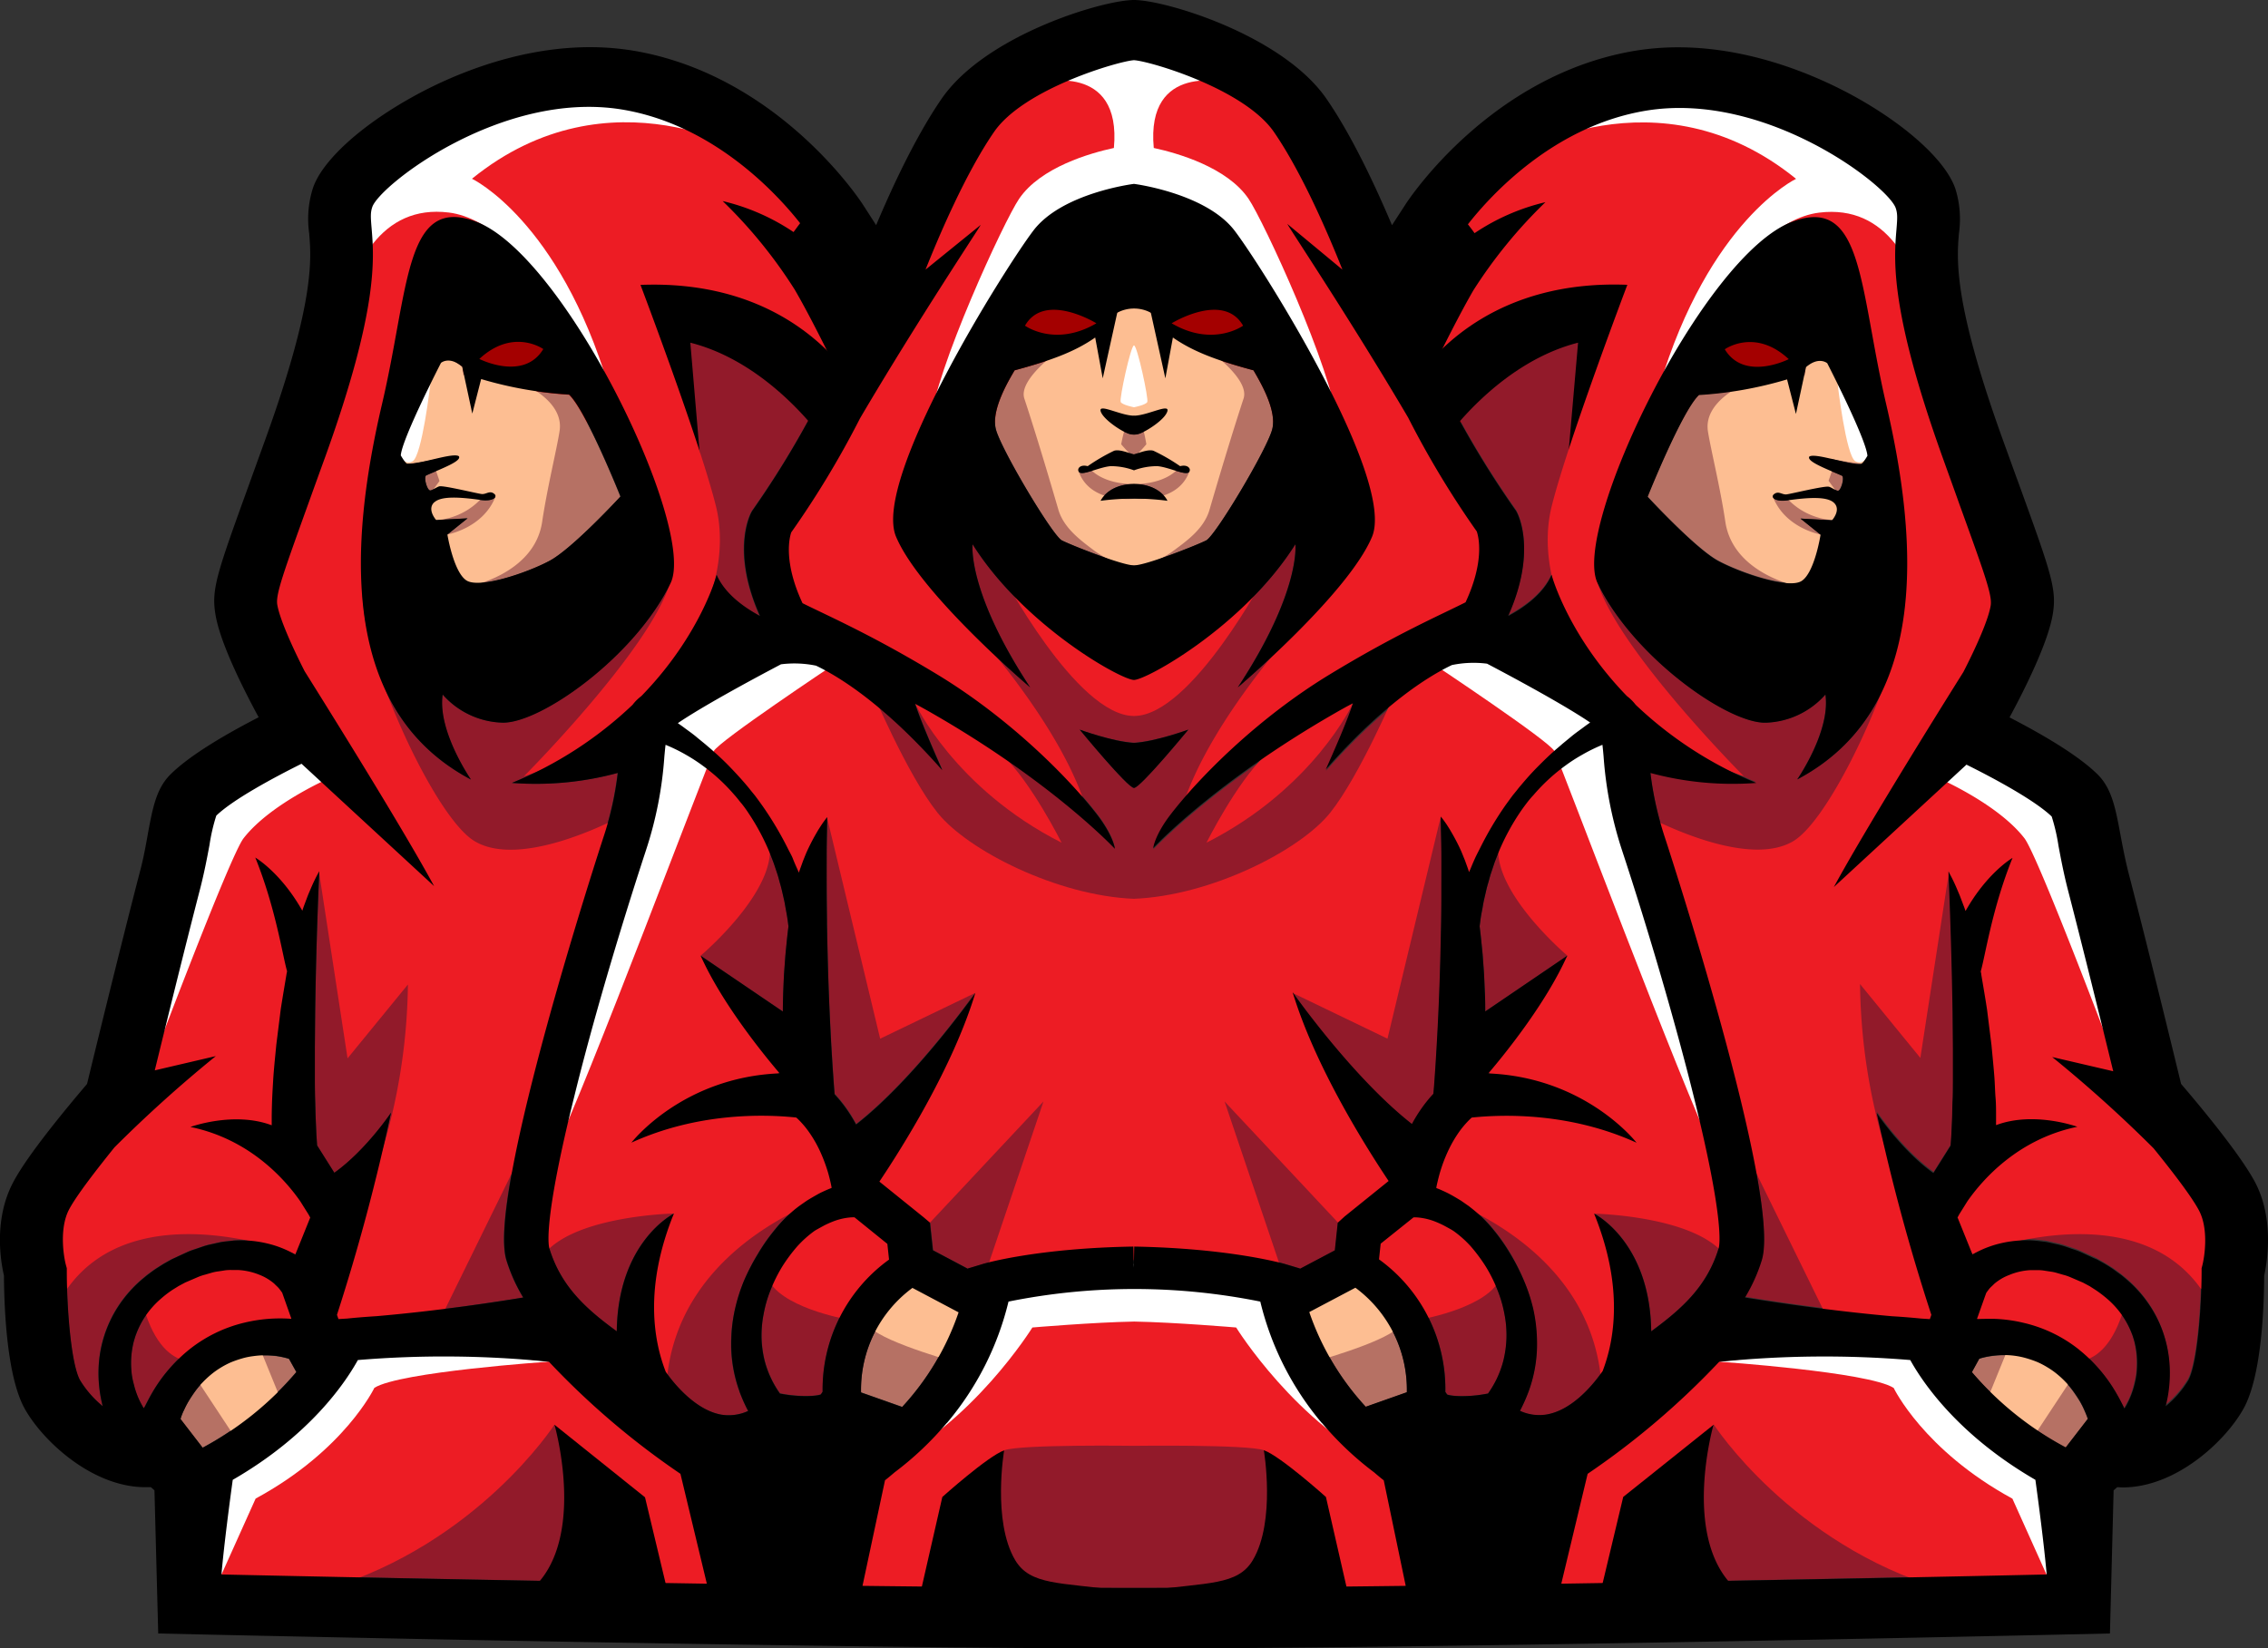 <svg id="Layer_1" data-name="Layer 1" xmlns="http://www.w3.org/2000/svg" viewBox="0 0 512 372.18"><rect x="0" y="0" width="512" height="372.18" fill="#333333" stroke="none"/><defs><style>.cls-1{fill:#a40000;}.cls-2{fill:#b67164;}.cls-3{fill:#921a2a;}.cls-4{fill:#ed1c24;}.cls-5{fill:#fdbe92;}.cls-6{fill:#fff;}</style></defs><g id="Layer_1-2" data-name="Layer 1"><rect class="cls-1" x="94.23" y="64.46" width="333.89" height="30.96"/><path class="cls-2" d="M194.38,384.3l9.29,3.28a59.92,59.92,0,0,0,12.73-21.37L206,360.71A28.52,28.52,0,0,0,194.38,384.3Z" transform="translate(0 -69.91)"/><path class="cls-2" d="M108.62,155.48l-2,7.8-2.27-10.56c-2.93-2.51-4.8-.88-4.8-.88s-8.81,17.12-9.07,20.9c0,0,1,1.84,1.47,1.87,2.6.25,10.47-2.66,11.67-1.67.55,1.09-3.68,2.67-7.4,4.31-.64.39.21,3.47.93,3.4.4,0,1.57-.85,2.07-.93,1.09-.21,8.43,1.6,9.5,1.73s1.84-.91,2.9,0c.76.64-.27,1.76-3.13,1.35-4.87-.69-8.87-.88-10.4.51-1.79,1.61.4,4,.4,4l7.07-.37L101,190.6s1.34,8.54,4.27,10.43,13.58-1.69,18.78-4.46,16-14.52,16-14.52-7.73-19.38-11.6-23A87.77,87.77,0,0,1,108.62,155.48Z" transform="translate(0 -69.91)"/><path class="cls-2" d="M64.83,376.64a19.27,19.27,0,0,0-2.51-.52,22.36,22.36,0,0,0-2.59-.15,20.54,20.54,0,0,0-2.6.2,16.74,16.74,0,0,0-2.55.54,25.77,25.77,0,0,0-2.47.87,18.12,18.12,0,0,0-2.31,1.21,20.85,20.85,0,0,0-2.13,1.49c-.66.56-1.3,1.15-1.91,1.77a18.67,18.67,0,0,0-1.69,2q-.76,1.05-1.44,2.16a19.36,19.36,0,0,0-1.19,2.31c-.26.61-.52,1.21-.74,1.83l5,6.46A73,73,0,0,0,66.88,379.7l-1.66-2.95Z" transform="translate(0 -69.91)"/><path class="cls-2" d="M264.78,146.12l-1.7,9.22-3.28-14.82a8.07,8.07,0,0,0-7.58,0l-3.28,14.82-1.7-9.22c-4.68,3.28-10.26,5.27-18.19,7.41-1.27,2.21-5.31,8.82-4.24,13.23s12.8,24.11,14.92,25.18,13.59,5.63,16.29,5.63,14.16-4.55,16.28-5.63,13.87-20.77,14.94-25.18-3-11-4.25-13.23C275.05,151.39,269.48,149.41,264.78,146.12ZM256,163.75c3.19,0,8.71-3.21,7.37-.6-.85,1.64-4.06,3.8-5.81,4.54a3.75,3.75,0,0,1-3.11,0c-1.75-.74-5-2.9-5.81-4.54-1.32-2.61,4.18.6,7.36.6Zm0,18.74a57.64,57.64,0,0,0-7.54.5s1.6-3.71,7.54-3.81c5.95.1,7.55,3.81,7.55,3.81a57.78,57.78,0,0,0-7.55-.49Zm11.9-5.78c-1.28.13-4.32-1.34-6.59-1.54a15,15,0,0,0-5.31.94,14.94,14.94,0,0,0-5.3-.94c-2.27.2-5.31,1.67-6.59,1.54s-.85-2.14,1.49-1.54a41.61,41.61,0,0,1,5.94-3.47c1.35-.47,4,.8,4.46.8s3.12-1.27,4.46-.8a41.29,41.29,0,0,1,6,3.47c2.34-.6,2.76,1.41,1.49,1.55Z" transform="translate(0 -69.91)"/><path class="cls-2" d="M306,360.71l-10.41,5.5a60,60,0,0,0,12.74,21.38l9.28-3.28A28.62,28.62,0,0,0,306,360.71Z" transform="translate(0 -69.91)"/><path class="cls-2" d="M407.66,152.72l-2.27,10.58-2-7.81A87.77,87.77,0,0,1,383.52,159c-3.87,3.65-11.61,23-11.61,23s10.84,11.76,16,14.52,15.84,6.35,18.77,4.46S411,190.6,411,190.6L406.46,187l7.07.37s2.19-2.41.4-4c-1.53-1.41-5.54-1.2-10.41-.51-2.85.41-3.89-.71-3.13-1.35,1.07-.91,1.84.12,2.9,0s8.43-1.94,9.5-1.73c.5.09,1.67.91,2.07.93.72.07,1.57-3,.94-3.4-3.75-1.64-8-3.22-7.41-4.31,1.2-1,9.07,1.92,11.67,1.67.42,0,1.47-1.87,1.47-1.87-.27-3.78-9.07-20.9-9.07-20.9S410.59,150.19,407.66,152.72Z" transform="translate(0 -69.91)"/><path class="cls-2" d="M470.57,388.47a19.3,19.3,0,0,0-1.18-2.31c-.47-.74-.94-1.46-1.45-2.16a17.47,17.47,0,0,0-1.69-2,21.29,21.29,0,0,0-1.91-1.77,17.72,17.72,0,0,0-2.13-1.5,18.69,18.69,0,0,0-2.3-1.21,24.05,24.05,0,0,0-2.47-.86,17.16,17.16,0,0,0-2.56-.55,18.87,18.87,0,0,0-5.2,0,17.87,17.87,0,0,0-2.5.51l-.39.13-1.65,3a72.78,72.78,0,0,0,21.15,17.08l5-6.49C471.09,389.68,470.84,389.08,470.57,388.47Z" transform="translate(0 -69.91)"/><path class="cls-3" d="M62,367.68a33.87,33.87,0,0,1,3.49.06h.18l0-.07L64,362.78l-.34-.93a11.27,11.27,0,0,0-.68-.91c-.25-.33-.71-.71-1.12-1.14a11.8,11.8,0,0,0-3.34-2,14.34,14.34,0,0,0-4.84-1.1h-1.4a9.91,9.91,0,0,0-1.44.06l-1.49.24a7.92,7.92,0,0,0-1.51.3l-1.51.44a10.47,10.47,0,0,0-1.53.49l-3,1.29-1.51.82-1.4.88a25.27,25.27,0,0,0-2.6,2,19.92,19.92,0,0,0-4.11,4.9,19,19,0,0,0-1.34,2.76l-.27.7-.22.71c-.15.47-.26.94-.36,1.41a19.75,19.75,0,0,0-.36,5.53,15.32,15.32,0,0,0,.37,2.52c.09.41.18.8.3,1.18s.21.76.33,1.12a17.68,17.68,0,0,0,1.72,3.72,1.63,1.63,0,0,0,.11.17c.06-.13.12-.27.19-.4.46-.93.93-1.87,1.49-2.81a35.15,35.15,0,0,1,8.49-10,31.72,31.72,0,0,1,12.45-6.06A34.17,34.17,0,0,1,62,367.68Z" transform="translate(0 -69.91)"/><path class="cls-3" d="M178.61,189.93c-.4,1.15-1.83,6.64,2.54,16,5.95,3,15.75,7.18,30.61,16.22,16.49,10,29.76,23.52,36.07,31.77,3.38,4.43,3.81,7.23,3.84,7.49-.42-.47-14.12-15-40.88-30.39q-2.19-1.26-4.21-2.34c1.2,3.68,3.48,9,6.15,15-12.89-14.65-23-21-28.5-23.61a23.83,23.83,0,0,0-7.91-.31c-7.33,3.84-18,9.64-23.29,13.29.36.24.72.5,1.1.78,1,.77,2.17,1.54,3.33,2.52l1.8,1.49c.6.54,1.25,1.05,1.88,1.62,1.27,1.12,2.52,2.35,3.8,3.64s2.51,2.67,3.72,4.11c.31.36.6.72.89,1.1l.9,1.1c.56.76,1.13,1.53,1.68,2.29a77.07,77.07,0,0,1,5.71,9.62c.4.8.82,1.58,1.17,2.37s.7,1.57,1,2.34l.35.81.23-.73.72-2c.28-.66.53-1.32.82-2a43.58,43.58,0,0,1,2-3.92l.59-1,.64-1a21.9,21.9,0,0,1,1.4-1.92c0,2.71-.11,5.42-.12,8.12s-.05,5.4,0,8.11,0,5.4.07,8.1l.08,4,.09,4.05q.21,8.08.64,16.16c.14,2.69.3,5.37.47,8.06l.28,4,.16,2a30.31,30.31,0,0,1,2.93,3.66c.7,1,1.34,2.09,1.92,3.16,13.28-10.4,26.51-29.17,26.92-29.75-5.06,16.71-16.36,34.7-21.67,42.63l9.93,8L210,346l.2,1.9.47,4.34,7.9,4.18v-.07l3.13-.94c.49-.15,12.48-3.62,34.24-4l.09,4.76.08-4.76c21.76.34,33.73,3.81,34.25,4l3.15.94v.08l7.88-4.18.47-4.33.2-1.91,1.55-1.24,9.92-8c-5.3-7.91-16.6-25.9-21.67-42.63.42.59,13.65,19.35,26.93,29.75q.88-1.62,1.92-3.15a30.41,30.41,0,0,1,2.93-3.67l.16-2,.28-4q.25-4,.47-8,.42-8.09.64-16.17l.1-4,.08-4c0-2.71.08-5.41.07-8.11s0-5.4,0-8.11-.09-5.4-.14-8.11a20,20,0,0,1,1.41,1.91l.63,1,.59,1a41.1,41.1,0,0,1,2,3.92c.29.66.55,1.32.82,2l.72,2,.23.74c.12-.27.23-.54.35-.82.33-.75.68-1.53,1-2.34s.77-1.56,1.17-2.37a77.45,77.45,0,0,1,5.71-9.61c.56-.77,1.12-1.54,1.69-2.3l.89-1.1c.29-.37.59-.74.9-1.09,1.2-1.45,2.47-2.81,3.72-4.12s2.52-2.52,3.79-3.63c.62-.58,1.27-1.08,1.88-1.63l1.81-1.48c1.15-1,2.31-1.76,3.32-2.53.38-.28.74-.53,1.1-.77-5.33-3.66-16-9.45-23.28-13.3a24.17,24.17,0,0,0-7.92.31c-5.52,2.64-15.61,9-28.5,23.62,2.67-6,4.95-11.37,6.16-15.05q-2,1.08-4.22,2.34c-26.75,15.42-40.45,29.95-40.88,30.4,0-.25.47-3,3.85-7.5,6.31-8.25,19.57-21.73,36.07-31.76C315.2,213.15,325,209,331,206c4.36-9.37,2.92-14.87,2.53-16A209.31,209.31,0,0,1,318,164.2c-12.85-21.85-27-43.09-27.25-43.68l12.44,10.31c-2.92-7.32-9-21.71-15.46-31.09-6.75-9.8-28.2-16-31.6-16.2-3.4.16-24.83,6.4-31.6,16.2-6.45,9.37-12.55,23.77-15.45,31.09l12.43-10.31c-.2.59-14.4,21.83-27.25,43.69A208.55,208.55,0,0,1,178.61,189.93ZM256,247.82c-1.44,0-12.26-13.17-12.26-13.17s7.45,2.72,12.26,2.95c4.81-.23,12.27-2.95,12.27-2.95S257.45,247.82,256,247.82ZM233.27,122c6.49-8.51,22.72-10.55,22.72-10.55s16.23,2,22.72,10.55,36.44,56.17,31,69.11-30.29,34-30.29,34c14.31-21.79,13-32.32,13-32.32-11.54,18.38-33.54,30.63-36.43,30.63s-24.89-12.25-36.43-30.63c0,0-1.32,10.55,13,32.32,0,0-24.88-21.1-30.3-34S226.79,130.49,233.27,122Z" transform="translate(0 -69.91)"/><path class="cls-3" d="M310.11,402.4a71.7,71.7,0,0,1-11.71-11.06l-.17-.17h0a66.77,66.77,0,0,1-13.84-27.35,143.67,143.67,0,0,0-56.85,0,66.51,66.51,0,0,1-13.82,27.34h0l-.17.17a72.19,72.19,0,0,1-11.71,11.07c-.74.64-1.47,1.25-2.15,1.77L194.67,428c22.46.29,43.88.47,61.32.47s38.88-.19,61.31-.47l-5.05-23.83C311.58,403.63,310.85,403,310.11,402.4Z" transform="translate(0 -69.91)"/><path class="cls-3" d="M200.69,354.29l-.37-3.55-7.42-5.95a9.14,9.14,0,0,0-1.28.06,14.1,14.1,0,0,0-3.61.87,22.46,22.46,0,0,0-2.06.94l-1.07.58-.51.29-.52.32a24.36,24.36,0,0,0-3.86,3.46,34.77,34.77,0,0,0-3.41,4.59,33.69,33.69,0,0,0-2.62,5.28,27.59,27.59,0,0,0-1.59,5.54,25.87,25.87,0,0,0-.43,5.48,25.11,25.11,0,0,0,.72,5,22.32,22.32,0,0,0,3.43,7.32l1.23.21c3,.5,6.76.5,8,0l.4-.6A36.14,36.14,0,0,1,200.69,354.29Z" transform="translate(0 -69.91)"/><path class="cls-3" d="M32,358.75c.52-.43,1-.88,1.58-1.28s1.07-.8,1.66-1.18,1.22-.78,1.8-1.13l1.49-.84.1-.06.18-.09.05,0,.22-.1.44-.2.87-.41,1.75-.81a18.75,18.75,0,0,1,1.81-.69l1.82-.62a15.21,15.21,0,0,1,1.87-.51l1.88-.42c.62-.14,1.28-.17,1.91-.26s1.25-.14,1.87-.19a25.54,25.54,0,0,1,7.18.7,23.61,23.61,0,0,1,5.73,2.21l.46.28,3.38-8.39-.15-.23h0l-.2-.39-1.88-3c-3.49-5-11.48-14.08-24.82-16.83,0,0,9.79-3.6,18.36-.38v-2.11c0-1.35,0-2.7.1-4s.14-2.68.22-4,.2-2.68.33-4l.38-4,1-8c.41-2.63.86-5.27,1.3-7.9,0-.23.08-.47.13-.7-1-3.42-2.6-14.32-7.18-25.63,0,0,5.72,3.31,10.61,12,.14-.43.28-.85.44-1.28l.72-1.92c.25-.65.53-1.28.8-1.92a38.31,38.31,0,0,1,1.88-3.8q-.69,15.93-.94,31.82l-.07,8c0,2.64,0,5.28,0,7.92,0,1.32,0,2.63.06,3.94s.06,2.63.11,3.94l.17,3.9.17,2.4,3.88,6.17c7.18-5.1,12.8-13.58,12.8-13.58A459.3,459.3,0,0,1,76.06,366.8l0,.15.29.82,2-.13c1.41-.14,3.66-.35,6.63-.53,14-1.25,27.14-3.25,33.09-4.22a37.79,37.79,0,0,1-3.79-8.43c-4.56-14.81,21.65-94.76,21.92-95.56a73.78,73.78,0,0,0,3.21-14.45,71,71,0,0,1-23.89,2.25,88.14,88.14,0,0,0,27.23-17.65,10.3,10.3,0,0,1,1.69-1.74l.3-.23c13.37-13.79,16.95-27.36,16.95-27.36,1.77,4.08,5.8,7.14,9.79,9.29-6.35-14.22-2.46-22.45-1.92-23.45l.15-.29.19-.26a210.9,210.9,0,0,0,18.56-32c-2.06-4.26-6-12.18-9.12-17.52a108.48,108.48,0,0,0-16.27-19.93,48.78,48.78,0,0,1,16,7c.46-.67,1-1.35,1.49-2-5.08-6.46-19.41-22.23-40.21-25.67-27.08-4.48-54.68,17-56.37,22-.44,1.26-.37,2.34-.16,4.79.58,6.81,1.54,18.21-10.44,51.55-1.41,3.94-2.67,7.39-3.77,10.44-5.73,15.85-7.46,20.64-7.08,23,.46,3,3,8.87,6.17,15.06,6.52,10.4,22.44,36,29.23,48.53L68.06,242.44c-6.41,3.18-15.46,8.08-19.24,11.71a43.14,43.14,0,0,0-1.53,6.6c-.51,2.75-1.15,6.17-2.09,9.81-3.48,13.43-7.8,31-10.27,41.12l13.78-3.22a300.42,300.42,0,0,0-22.89,20.61c-4,4.94-8.52,10.78-10.23,14-2.24,4.21-1.27,10.59-.71,12.68l.16.58v.61c0,8,.94,20.93,3,24.67a23,23,0,0,0,5.12,5.82c-.17-.68-.33-1.4-.46-2.12a29.44,29.44,0,0,1-.47-6.29,27.44,27.44,0,0,1,4.39-14.14A28.24,28.24,0,0,1,32,358.75Zm54.21-197.6c6.14-26.23,5.1-47.16,21.16-41.22,20.2,7.49,49.91,69.27,44,81.59-7.94,16.56-29.34,31.77-38,31.54a18.66,18.66,0,0,1-13.46-6.32c-1.2,8.26,6.38,19.16,6.38,19.16C76.47,230.14,78.83,192.76,86.23,161.15Z" transform="translate(0 -69.91)"/><path class="cls-3" d="M338.05,361.18a33.06,33.06,0,0,0-2.62-5.26,37.49,37.49,0,0,0-3.41-4.6,25,25,0,0,0-3.87-3.46l-.51-.32-.52-.28-1.06-.59a20,20,0,0,0-2.06-.93,14.07,14.07,0,0,0-3.61-.91c-.43,0-.85-.06-1.28-.06l-7.42,6-.38,3.54a36.15,36.15,0,0,1,15,29.87l.4.6c1.26.47,5.07.5,8,0l1.23-.21a22.25,22.25,0,0,0,3.45-7.33,24.91,24.91,0,0,0,.72-5,25.77,25.77,0,0,0-.43-5.48A27.55,27.55,0,0,0,338.05,361.18Z" transform="translate(0 -69.91)"/><path class="cls-3" d="M481.64,372.25l-.22-.71-.27-.7a19.1,19.1,0,0,0-1.34-2.77,20.1,20.1,0,0,0-4.11-4.89,23.83,23.83,0,0,0-2.59-2l-1.37-.86-1.51-.82-3-1.28a10.13,10.13,0,0,0-1.53-.5l-1.51-.44a8.77,8.77,0,0,0-1.51-.3l-1.49-.24a11.56,11.56,0,0,0-1.44-.06c-.47,0-.94,0-1.4,0a14.58,14.58,0,0,0-4.84,1.1,11.58,11.58,0,0,0-3.36,2.05c-.4.42-.81.74-1.12,1.13s-.47.62-.67.91l-.34.94-1.73,4.88,0,.07h.18c1.17-.07,2.33-.09,3.5-.05a34.19,34.19,0,0,1,6.91.93,31.8,31.8,0,0,1,12.43,6,35.21,35.21,0,0,1,8.5,10c.54.93,1,1.87,1.49,2.81.06.12.12.26.18.39l.12-.17a18.19,18.19,0,0,0,1.72-3.72q.18-.54.33-1.11c.1-.38.2-.78.29-1.18a15.44,15.44,0,0,0,.37-2.53,20.13,20.13,0,0,0-.35-5.53C481.89,373.21,481.8,372.72,481.64,372.25Z" transform="translate(0 -69.91)"/><path class="cls-3" d="M496.41,343c-1.71-3.22-6.21-9-10.23-14a295.94,295.94,0,0,0-22.89-20.61l13.77,3.21c-2.46-10.12-6.78-27.68-10.26-41.11-.94-3.64-1.58-7.06-2.09-9.81a43.14,43.14,0,0,0-1.53-6.6c-3.75-3.61-12.84-8.51-19.24-11.71L414,270c6.79-12.56,22.7-38.13,29.22-48.54,3.16-6.19,5.7-12.09,6.19-15.05.37-2.3-1.36-7.08-7.09-22.93-1.11-3.05-2.34-6.51-3.75-10.44-12-33.33-11-44.75-10.43-51.56.2-2.47.27-3.52-.17-4.79-1.69-4.92-29.29-26.43-56.37-22-20.89,3.45-35.13,19.21-40.21,25.67.52.66,1,1.35,1.5,2a48.64,48.64,0,0,1,16-7,109.08,109.08,0,0,0-16.28,19.94c-3.11,5.36-7,13.25-9.11,17.52a212.39,212.39,0,0,0,18.57,32l.19.27.15.28c.53,1,4.42,9.23-1.93,23.45,4-2.15,8-5.21,9.8-9.29,0,0,3.57,13.59,16.95,27.36l.29.23a10,10,0,0,1,1.69,1.75,87.88,87.88,0,0,0,27.23,17.64,71,71,0,0,1-23.89-2.25,73.8,73.8,0,0,0,3.22,14.45c.27.8,26.47,80.75,21.91,95.56a37.11,37.11,0,0,1-3.78,8.43c5.94,1,19.08,3,33.08,4.22,3,.19,5.24.39,6.63.53l2,.13.29-.82.05-.15a455.25,455.25,0,0,1-12.21-45.67s5.62,8.44,12.79,13.59l3.89-6.17.17-2.4.17-3.91c.05-1.3.06-2.62.11-3.93s0-2.63.07-3.95c0-2.63,0-5.27,0-7.92l-.07-8q-.23-15.88-.94-31.81a38.31,38.31,0,0,1,1.88,3.8c.26.63.55,1.27.79,1.92l.72,1.91c.16.44.3.86.47,1.29,4.89-8.68,10.61-12,10.61-12-4.58,11.31-6.17,22.22-7.17,25.64,0,.23.09.47.12.7.43,2.62.89,5.26,1.3,7.89l1,8,.38,4c.12,1.33.24,2.66.33,4s.16,2.67.21,4,.1,2.68.12,4v2.12c8.56-3.22,18.35.37,18.35.37-13.37,2.75-21.36,11.83-24.83,16.83l-1.87,3c-.14.25-.2.38-.2.38h-.05l-.15.24,3.38,8.38.47-.27a23.48,23.48,0,0,1,5.73-2.22,25.46,25.46,0,0,1,7.18-.69c.61,0,1.24.12,1.87.18a13.72,13.72,0,0,1,1.91.27l1.87.42a14.74,14.74,0,0,1,1.87.51l1.82.62a18.75,18.75,0,0,1,1.81.69l1.74.8.87.41.47.2.22.11,0,0,.18.1.1.05,1.49.84c.59.35,1.2.75,1.8,1.13s1.11.78,1.66,1.19,1.07.85,1.59,1.27a28.8,28.8,0,0,1,5.36,6.09,27.21,27.21,0,0,1,3.28,7.09,27.61,27.61,0,0,1,1.13,7.05,29.58,29.58,0,0,1-.47,6.3c-.13.74-.29,1.44-.47,2.12a22.94,22.94,0,0,0,5.12-5.86c2.08-3.75,3-16.68,3-24.67v-.61l.16-.59C497.68,353.59,498.65,347.23,496.41,343ZM412.07,226.74a18.7,18.7,0,0,1-13.44,6.33c-8.66.23-30.06-15-38-31.54-5.92-12.32,23.78-74.11,44-81.6,16.06-6,15,15,21.16,41.19,7.4,31.63,9.76,69-20.08,84.79C405.7,245.9,413.28,235,412.07,226.74Z" transform="translate(0 -69.91)"/><path class="cls-3" d="M124,377.38A235.59,235.59,0,0,0,80.8,377c-2.91,5.25-10.9,17-28.24,27.05-.6,4.37-1.91,14.16-2.55,21.37,15.21.33,61.24,1.32,109.58,2.08l-6-24.79A177.51,177.51,0,0,1,124,377.38Z" transform="translate(0 -69.91)"/><path class="cls-3" d="M165.92,365.5A39.11,39.11,0,0,1,168,359a48.1,48.1,0,0,1,3.11-6.06,42.23,42.23,0,0,1,3.84-5.46,31,31,0,0,1,4.69-4.62l.63-.5c.27-.2.43-.31.66-.46l1.22-.86c.85-.51,1.65-1,2.51-1.46s1.69-.83,2.5-1.18l.58-.22,0-.18c-.07-.38-.15-.77-.24-1.16-.18-.78-.38-1.56-.61-2.35a35.86,35.86,0,0,0-1.7-4.5,27.93,27.93,0,0,0-2.3-4.1,21.14,21.14,0,0,0-2.9-3.44l-.23-.19c-7.34-.76-22.27-1.12-37.21,5.67,0,0,11.36-14.75,33.46-15.65-3.32-3.89-12.91-15.6-17.83-26.56l18.56,12.6c0-1.26,0-2.52.06-3.77s.11-2.72.17-4.09.2-2.72.29-4.07.25-2.72.38-4.07c.1-1.08.23-2.16.37-3.23-.05-.35-.11-.76-.17-1.25-.09-.79-.25-1.72-.47-2.79-.1-.54-.19-1.11-.31-1.71l-.43-1.87c-.14-.65-.3-1.34-.51-2s-.38-1.41-.61-2.15-.47-1.46-.74-2.22-.58-1.51-.87-2.29A51.25,51.25,0,0,0,169,253.6c-.5-.73-1-1.44-1.55-2.16a21.88,21.88,0,0,0-1.66-2,42,42,0,0,0-7.29-6.72,38.16,38.16,0,0,0-3.63-2.35,37.77,37.77,0,0,0-4.65-2.28c-.11.89-.19,1.82-.27,2.65a87.38,87.38,0,0,1-4.1,21c-6.09,18.49-12.14,39.23-16.18,55.51-7,27.88-5.94,33.68-5.67,34.57,2.65,8.63,8.35,13.66,15.21,18.7.26-20,12.49-26.37,12.88-26.56-6.7,16.52-4.59,28.64-1.83,35.7,2.16,3.13,7,8.75,12.61,9.69a10.51,10.51,0,0,0,6-.84,36,36,0,0,1-2-4.51,31.29,31.29,0,0,1-1.83-11.86A35.08,35.08,0,0,1,165.92,365.5Z" transform="translate(0 -69.91)"/><path class="cls-3" d="M431.2,377a235.49,235.49,0,0,0-43.14.39,177.93,177.93,0,0,1-29.69,25.3l-5.95,24.79c48.34-.77,94.37-1.75,109.58-2.08-.64-7.22-1.95-17-2.55-21.37C442.11,394,434.11,382.26,431.2,377Z" transform="translate(0 -69.91)"/><path class="cls-3" d="M361.74,379.59c2.75-7.07,4.83-19.17-1.84-35.65.38.19,12.61,6.56,12.87,26.56,6.86-5,12.56-10.07,15.21-18.7.28-.88,1.28-6.69-5.67-34.57-4.05-16.28-10.09-37-16.18-55.51a86.48,86.48,0,0,1-4.1-21c-.08-.83-.17-1.76-.27-2.65a38.48,38.48,0,0,0-4.65,2.28,40.87,40.87,0,0,0-3.63,2.35,41.85,41.85,0,0,0-7.29,6.72c-.59.64-1.1,1.35-1.66,2a24.14,24.14,0,0,0-1.55,2.16,51.42,51.42,0,0,0-4.84,9.2c-.29.77-.62,1.52-.87,2.29l-.74,2.22c-.22.74-.41,1.46-.61,2.15s-.36,1.37-.51,2-.29,1.28-.43,1.87-.21,1.17-.31,1.71c-.2,1.07-.37,2-.47,2.78-.06.47-.12.91-.16,1.26.13,1.07.25,2.15.36,3.23.13,1.35.3,2.7.39,4.07s.21,2.71.27,4.07.14,2.73.18,4.09.06,2.51.06,3.77l18.56-12.6c-4.92,11-14.52,22.67-17.8,26.56,22.09.9,33.45,15.65,33.45,15.65-14.94-6.81-29.88-6.44-37.2-5.67l-.23.19a21.22,21.22,0,0,0-2.9,3.44,27.32,27.32,0,0,0-2.3,4.09,34.45,34.45,0,0,0-1.69,4.51c-.24.77-.44,1.56-.61,2.34-.1.4-.18.78-.25,1.17l0,.17.59.22c.81.36,1.67.72,2.5,1.18s1.65.94,2.5,1.47l1.23.85.66.47c.27.2.42.33.63.49a30.58,30.58,0,0,1,4.68,4.63,42.13,42.13,0,0,1,3.84,5.45A47.55,47.55,0,0,1,344,359a38.71,38.71,0,0,1,2.07,6.5,34.46,34.46,0,0,1,.83,6.63A30.88,30.88,0,0,1,345.1,384a35.32,35.32,0,0,1-2,4.51,10.2,10.2,0,0,0,6,.83C355.17,388.3,360,382.1,361.74,379.59Z" transform="translate(0 -69.91)"/><path d="M141.19,128.79l-2.05,2.72,1.37,7.83,18.06,40.17-2.73-32.22c18.41,4.65,30.45,22.48,30.45,22.48l4-9.64,2.39-15a116.18,116.18,0,0,0-19.79-10.22C162.31,130.84,141.19,128.79,141.19,128.79Z" transform="translate(0 -69.91)"/><path d="M125.17,391.59s10.22,35.52-13.4,41.42,28.17,0,28.17,0l20.89-.91-20.44-44A60.76,60.76,0,0,0,125.17,391.59Z" transform="translate(0 -69.91)"/><path d="M353.45,179.51l18.05-40.17,1.37-7.83-2-2.72s-21.13,2.05-31.69,6.13a115.48,115.48,0,0,0-19.76,10.21l2.38,15,4,9.65s12-17.8,30.45-22.49Z" transform="translate(0 -69.91)"/><path d="M400.24,433c-23.62-5.9-13.4-41.42-13.4-41.42a61.69,61.69,0,0,0-15.22-3.52l-20.44,44,20.89.91S423.86,438.91,400.24,433Z" transform="translate(0 -69.91)"/><path d="M308.47,407.25l-22.82-15.32-.34,5.45s2.74,16-2.48,24.8c-3.41,5.76-10.22,5-23.43,6.86-1.26.18-2.38.36-3.4.54-1-.18-2.14-.36-3.41-.54-13.19-1.87-20-1.1-23.42-6.86-5.22-8.83-2.48-24.8-2.48-24.8l-.33-5.45-22.84,15.32-3.05,8.85-.34,12.26s2.73,3.4,17.38,6.47c8,1.67,27.72,1.21,38.5-.33,10.77,1.54,30.49,2,38.5.33,14.65-3.07,17.37-6.47,17.37-6.47l-.34-12.26Z" transform="translate(0 -69.91)"/><path class="cls-4" d="M239.65,260.19s-6.82-13.62-13.28-19.74-19.81-11.76-19.81-11.76S215.46,247.94,239.65,260.19Z" transform="translate(0 -69.91)"/><path class="cls-4" d="M203.53,354.49l.69-2.38-14.31-11.25-3.07,1.36-5.1,5.12s-10.91,4.08-8.53,10.89,17.72,9.53,17.72,9.53Z" transform="translate(0 -69.91)"/><path class="cls-4" d="M137.1,382.4l-15-8.85-44.64,1.37-20.1,19.74-8.86,10.55-3.41,15s-5.45,18.73,28.63,8.51,51.44-37.11,51.44-37.11L145.61,408l5.46,22.81,14.64,3V428l-8.85-27.91Z" transform="translate(0 -69.91)"/><path class="cls-4" d="M47.26,376.27l20.22-6.35.89-13.39s-15.46-3.4-24.76.68S32,363.57,32,363.57C36.59,381.72,46.82,377,47.26,376.27Z" transform="translate(0 -69.91)"/><path class="cls-4" d="M195.36,331l1.7,10.21,9.26,8.64,29.24-31.22-13.17,39-4.89,2.61,38.5-5.79,38.51,5.79-4.89-2.61-13.17-39,29.23,31.22,9.27-8.64,1.7-10.21-3.06-4.43-21.77-32.44,21.4,10.31,12-50,6.39,12.48s13.28-24,31.34-32.56c0,0,0-5.79-6.81-9.53s-15.33-9.53-15.33-9.53l-6.47-1-19.08,11.24s-8.18,19.4-15,27.92-27,18.73-44.3,19.4c-17.26-.69-37.47-10.9-44.29-19.4s-15-27.92-15-27.92l-19.08-11.24-6.47,1s-8.52,5.78-15.33,9.53-6.82,9.53-6.82,9.53c18.06,8.51,31.35,32.56,31.35,32.56l6.37-12.47,12,50,21.41-10.31-21.75,32.44Z" transform="translate(0 -69.91)"/><path class="cls-4" d="M286,199.26l-30,13.27-30-13.27s17,32.32,30,32.32S286,199.26,286,199.26Z" transform="translate(0 -69.91)"/><path class="cls-4" d="M285.65,240.45c-6.48,6.12-13.29,19.74-13.29,19.74,24.19-12.25,33.08-31.5,33.08-31.5S292.12,234.32,285.65,240.45Z" transform="translate(0 -69.91)"/><path class="cls-4" d="M330.28,347.34l-5.11-5.11-3.07-1.36-14.31,11.25.68,2.38,12.61,13.27s15.33-2.72,17.72-9.53S330.28,347.34,330.28,347.34Z" transform="translate(0 -69.91)"/><path class="cls-4" d="M313.93,399.08l-4.78-4.76-6.47-6.13s-5.11-8.17-9.54-17-5.79-11.24-5.79-11.24S257,358.22,256,361c-1-2.73-31.34-1-31.34-1s-1.36,2.38-5.79,11.24-9.54,17-9.54,17l-6.48,6.13-4.77,4.76S194,407.93,190.93,427s16.36,4.76,16.36,4.76l5.44-23.83s10.23-9.19,14-10.55,29.3-1,29.3-1,25.55-.34,29.3,1,14,10.55,14,10.55l5.45,23.83s19.42,14.3,16.36-4.76S313.93,399.08,313.93,399.08Z" transform="translate(0 -69.91)"/><path class="cls-4" d="M463.5,405.21l-8.86-10.55-20.1-19.74-44.63-1.36-15,8.85-19.76,17.7L346.29,428v5.77L361,430.73l5.44-22.81,20.45-16.34s17.38,26.89,51.45,37.1,28.61-8.47,28.61-8.47Z" transform="translate(0 -69.91)"/><path class="cls-4" d="M443.62,356.53l.91,13.39,20.22,6.35c.47.69,10.68,5.45,15.21-12.7,0,0-2.27-2.27-11.58-6.36S443.62,356.53,443.62,356.53Z" transform="translate(0 -69.91)"/><path class="cls-4" d="M388.89,322.2c-.68-3.09-1.45-6.14-2.29-9.19-2.93-10.61-6.64-21-9.93-31.47a172.12,172.12,0,0,1-6.25-25L364.69,234l-3.41,1.7s-16.69,11.25-22.14,22.13,14.74,27.91,14.74,27.91L334,309.9l8.51,8.84-15,3.75-6.47,16.35s38.84,10.21,40.54,44.59c0,0,11.53-19.39-1.72-39.48,0,0,20,.4,28.1,7.85a5.81,5.81,0,0,0,.88.69l.61-27.4C389.29,324.12,389.1,323.15,388.89,322.2Z" transform="translate(0 -69.91)"/><path class="cls-4" d="M169.46,318.74,178,309.9l-19.85-24.18s20.19-17,14.74-27.91-22.16-22.13-22.16-22.13l-3.4-1.7-5,19.88a53.21,53.21,0,0,1-2.55,11.72c-1.51,4.95-3.36,9.79-4.82,14.76s-2.53,10.14-3.66,15.23-2.27,10.19-3.59,15.25c-1.27,4.84-2.43,10.18-4.78,14.63a.43.43,0,0,1-.32.23l.59,26.79a6.52,6.52,0,0,0,.88-.69c8.05-7.45,28.1-7.86,28.1-7.86C138.87,364,150.4,383.4,150.4,383.4,152.11,349,191,338.81,191,338.81l-6.5-16.32Z" transform="translate(0 -69.91)"/><path class="cls-4" d="M341.64,189.73,321.7,158.45a.41.41,0,0,1-.59,0s0,0,0,0a14.19,14.19,0,0,1-1.71-3.47c-.11-.24-.23-.47-.35-.73l-14.4-22.58s-9.08-24-12.49-30.18-6.36-8.17-6.36-8.17l-4.09-3.41s-24.3-7.94-25.67-6.35c-1.36-1.59-25.66,6.35-25.66,6.35l-4.1,3.4s-3,2-6.36,8.16-12.48,30.2-12.48,30.2l-12.68,19.9a.45.45,0,0,1,0,.28,80,80,0,0,1-5.46,8.83.38.38,0,0,1-.44.17l-18.42,28.91s-2.73,10.89,19.77,25,54.73,36.77,54.73,36.77c-6.35-19.52-26.8-41.31-26.8-41.31l-8.4-9.08-4.32-22.92C225.79,118,256,114.38,256,114.38s30.21,3.63,50.66,63.77l-4.32,22.92-8.4,9.08s-20.44,21.79-26.81,41.31c0,0,32.26-22.7,54.75-36.77S341.64,189.73,341.64,189.73Z" transform="translate(0 -69.91)"/><path class="cls-4" d="M144.59,134.24c29.51-1.16,43,15.11,47.08,20.45.27-.43.54-.85.83-1.27l-1.57-9.65-8.52-17,7.5-6.81s-20.45-23.15-45.32-28.58S81.9,111.11,81.9,111.11l-3.06,9.53s-8.86,38.81-15,54.81-3.41,36.76-3.41,36.76l5.79,27.58-20.44,7.82-14,56.49-3.41,12.26L16.5,328.28a108.86,108.86,0,0,0-4.77,20.08c-1.37,10.55,3.41,12.6,3.41,12.6,15.67-22.13,51.56-7.84,51.56-7.84L73.4,346l-7.5-17,2-31.32,4.1-31,6.46,42.21,13.63-16.68c-.53,41-19.08,66.38-19.08,66.38l2.38,10.9,23.93-1.58,23.09-47.1.05,2.37c.77-2.53,1.73-5,2.48-7.55.93-3.2,1.78-6.44,2.57-9.68,1.51-6.27,2.81-12.58,4.31-18.85s3.48-12.21,5.51-18.27a95.31,95.31,0,0,0,2.81-9.52,48.59,48.59,0,0,0,.94-5.5c-4.12,2.2-23.93,12.13-34,6-6.84-4.15-17.45-25-22.59-41.53a56.05,56.05,0,0,1-2.62-21.45c.69-6.47,10.91-67.06,10.91-67.06l12.6-7.5,13.29,9.54s30.79,44.61,33.18,65.38c1.19,13.12-33.56,48-33.56,48,24.7-7.84,37.48-32.18,39.52-35.24s6.71-14.48,3.75-26C157.88,169.3,144.59,134.24,144.59,134.24Z" transform="translate(0 -69.91)"/><path class="cls-4" d="M500.28,348.36a109.05,109.05,0,0,0-4.77-20.08l-11.92-11.92-3.41-12.25-14-56.51-20.44-7.83,5.78-27.56s2.73-20.76-3.4-36.76-15-54.81-15-54.81l-3.07-9.54s-37.82-25.19-62.69-19.74-45.32,28.57-45.32,28.57l7.5,6.82-8.52,17-1.48,9.14c.26.49.5,1,.74,1.47l.09.19c4.15-5.46,17.69-21.48,47-20.33,0,0-13.29,35.06-17,49.7-3,11.57,1.71,23,3.75,26s14.82,27.41,39.52,35.24c0,0-34.75-34.89-33.56-48,2.39-20.77,33.22-65.36,33.22-65.36l13.29-9.53,12.61,7.5s10.22,60.59,10.9,67.06a56.18,56.18,0,0,1-2.61,21.45c-5.15,16.5-15.76,37.38-22.6,41.53-9.78,5.92-28.81-3.34-33.62-5.86.8,4.81,1.76,9.58,3,14.32,2.74,10.64,6.39,21,9.75,31.47,1.69,5.23,3.28,10.49,4.69,15.82.6,2.3,1.23,4.65,1.77,7l22.18,45.25,23.93,1.58,2.39-10.9s-18.57-25.36-19.08-66.38l13.62,16.68L440,266.66l4.11,31,2,31.32-7.49,17,6.7,7.14s35.89-14.29,51.56,7.84C496.89,361,501.66,358.91,500.28,348.36Z" transform="translate(0 -69.91)"/><path class="cls-5" d="M118,156.55l-12.56-2.89-.83,1c-.13-1.2-.23-1.95-.23-1.95s-5.62-4.06-6.78-3.49-7.27,17-7.49,18.5a16.82,16.82,0,0,1-1.62,4s2.87,3.06,3.49,2.92c.35-.08,3.6-.38,6.74-1.1l-.44,2.26.94,2.72-1.45,2,.26,1.11-1.52,1.52s-4.6,4.68,2,4.21a15.4,15.4,0,0,0,10.32-5.07l3-.17C109,189.21,101,190.59,101,190.59l-2.53,4.35,6.93,7.5s15.25-2.68,17-14.75c1.12-7.57,3.32-16.48,3.92-20.42C127.43,160.41,118,156.55,118,156.55Z" transform="translate(0 -69.91)"/><polygon class="cls-5" points="43.74 310.45 53.62 325.43 63.62 316.58 58.16 303.19 43.74 310.45"/><path class="cls-5" d="M211.25,357.67l-8.41,2s-5.45,5.44-6.81,8.62S214,377,214.65,377.18c0,0,3.41-10.66,3.41-12.25S211.25,357.67,211.25,357.67Z" transform="translate(0 -69.91)"/><path class="cls-5" d="M414.43,149.22c-1.13-.57-6.77,3.48-6.77,3.48s-.1.76-.23,2l-.84-1L394,156.57s-9.48,3.86-8.44,10.71c.61,3.94,2.82,12.85,3.93,20.42,1.79,12.07,17,14.75,17,14.75l6.93-7.5L411,190.6s-8-1.38-10.77-8.53l3,.17a15.42,15.42,0,0,0,10.34,5.09c6.61.46,2-4.22,2-4.22L414,181.58l.25-1.11-1.45-2,.94-2.72-.44-2.27c3.14.73,6.4,1,6.75,1.11.62.14,3.49-2.92,3.49-2.92a15.93,15.93,0,0,1-1.62-4C421.7,166.26,415.57,149.78,414.43,149.22Z" transform="translate(0 -69.91)"/><path class="cls-5" d="M271.76,148.18l-7.58-3.61-4.38-4L256,137.1l-3.79,3.44-4.38,4.05-7.58,3.62s-10.54,7.07-9,11.71c1.59,4.82,4.1,12.8,7.74,25.29,1.29,4,4.89,6.66,8,9,4.81,3.57,9,3.41,9,3.41s4.22.16,9-3.41c3.11-2.3,6.71-4.91,8-9,3.64-12.48,6.15-20.45,7.74-25.29C282.3,155.26,271.76,148.18,271.76,148.18Zm-17.55,17.66,1.79-2.06,1.79,2.06a34.64,34.64,0,0,1,1,4.39,36.36,36.36,0,0,1-2.84,3,38.14,38.14,0,0,1-2.84-3A36.44,36.44,0,0,1,254.21,165.84ZM256,182.52s-9.88,1.22-12.49-6.16l2.84-.34s2.61,3.19,9.65,3.19,9.66-3.19,9.66-3.19l2.84.34c-2.62,7.35-12.5,6.14-12.5,6.14Z" transform="translate(0 -69.91)"/><polygon class="cls-5" points="453.84 303.19 448.39 316.58 458.39 325.43 468.27 310.45 453.84 303.19"/><path class="cls-5" d="M309.15,359.71l-8.4-2s-6.81,5.67-6.81,7.26,3.4,12.25,3.4,12.25c.68-.22,20-5.67,18.63-8.85S309.15,359.71,309.15,359.71Z" transform="translate(0 -69.91)"/><path class="cls-6" d="M101.32,117.9c18.57,2.25,36.11,39.37,36.11,39.37-11.24-37.67-30.88-47-30.88-47,31.34-25.41,64.05-5,64.05-5s-4.09-8-24.53-16.79-62.46,18.38-62.46,18.38L80,110.09l-1.82,12.48-1.76,21.14C79.28,129.94,86,116,101.32,117.9Z" transform="translate(0 -69.91)"/><path class="cls-6" d="M76.39,143.69a114.73,114.73,0,0,0-2.1,25.16Z" transform="translate(0 -69.91)"/><path class="cls-6" d="M75,245.33,69.07,239l-17.26,4.09-4.09,3.63a78.92,78.92,0,0,0-5.46,14.75c-2.27,8.62-8.85,50.83-8.85,50.83s18.4-49,21.57-53.1C61.18,251.21,75,245.33,75,245.33Z" transform="translate(0 -69.91)"/><path class="cls-6" d="M66.23,385.13l-14.65,15-3.07,5.09,1.5,20.2,7.7-17.13c20.1-10.89,26.8-25,26.8-25,5.68-3.63,39.44-5.92,39.44-5.92l-45.8-4.85Z" transform="translate(0 -69.91)"/><path class="cls-6" d="M227.18,140.93l8.63-13.61,6.59-8.63,5.75-1.54c-.2.58-.42,1.17-.64,1.77l6-3.22L256,115l2.48.67,6,3.22c-.23-.6-.44-1.19-.64-1.77l5.75,1.54,6.59,8.63,8.63,13.61s18.63,38.13,17.26,25.19-16.86-46.37-20.21-51.29c-4.85-7.14-16.07-10.33-21.4-11.48-1.81-19.53,16.63-14.73,16.63-14.73l-20.79-7.91v-.26l-.34.13-.34-.13v.26l-20.79,7.91s18.44-4.8,16.63,14.73c-5.33,1.15-16.55,4.34-21.4,11.48-3.35,4.92-18.87,38.36-20.23,51.29S227.18,140.93,227.18,140.93Z" transform="translate(0 -69.91)"/><path class="cls-6" d="M154.47,226.83,147.32,234l-2,10.89-5.79,33.36S117.33,346,124.83,330.66s35.09-88.85,36.29-91.14S188.21,220,188.21,220l-7.15-5.78Z" transform="translate(0 -69.91)"/><path class="cls-6" d="M93.14,174.07c2.13-1.2,4-17.36,4-17.36L90,169.39l-.34,2.38S91,175.26,93.14,174.07Z" transform="translate(0 -69.91)"/><path class="cls-6" d="M405.46,110.29s-19.64,9.31-30.89,47c0,0,17.56-37.12,36.12-39.37,15.35-1.88,22,12,24.93,25.79l-1.77-21.14L432,110.09l-3.63-3.17s-42-27.24-62.47-18.39-24.53,16.8-24.53,16.8S374.12,84.88,405.46,110.29Z" transform="translate(0 -69.91)"/><path class="cls-6" d="M435.64,143.69l2.09,25.16A115,115,0,0,0,435.64,143.69Z" transform="translate(0 -69.91)"/><path class="cls-6" d="M457,259.17c3.19,4.09,21.58,53.1,21.58,53.1s-6.59-42.21-8.86-50.83a78.88,78.88,0,0,0-5.45-14.75l-4.08-3.63L442.94,239l-5.9,6.36S450.83,251.21,457,259.17Z" transform="translate(0 -69.91)"/><path class="cls-6" d="M445.78,385.13l-11.93-12.6-45.79,4.85s33.76,2.3,39.44,5.93c0,0,6.7,14.05,26.8,25l7.7,17.14,1.5-20.2-3.07-5.11Z" transform="translate(0 -69.91)"/><path class="cls-6" d="M372.53,278.23l-5.79-33.36L364.69,234l-7.15-7.15L331,214.24,323.81,220s25.89,17.2,27.08,19.5,28.79,75.82,36.29,91.14S372.53,278.23,372.53,278.23Z" transform="translate(0 -69.91)"/><path class="cls-6" d="M259.41,354,256,355.34,252.6,354l-28.17,3.64c-4.08,17.7-25.44,43.56-25.44,43.56,20.45-9.53,34.07-31.54,34.07-31.54s13.71-1.17,23-1.34c9.23.17,23,1.34,23,1.34s13.63,22,34.08,31.54c0,0-21.36-25.87-25.44-43.56Z" transform="translate(0 -69.91)"/><path class="cls-6" d="M256,147.91c-.73,0-3.35,12.09-3,12.77s3,1.19,3,1.19,2.67-.51,3-1.19S256.74,147.91,256,147.91Z" transform="translate(0 -69.91)"/><path class="cls-6" d="M418.86,174.07c2.14,1.19,3.5-2.3,3.5-2.3l-.34-2.38-7.16-12.68S416.73,172.86,418.86,174.07Z" transform="translate(0 -69.91)"/><path d="M254.45,167.71a3.75,3.75,0,0,0,3.11,0c1.75-.74,5-2.9,5.81-4.54,1.34-2.61-4.18.6-7.37.6s-8.7-3.21-7.36-.6C249.49,164.79,252.7,167,254.45,167.71Z" transform="translate(0 -69.91)"/><path d="M244.11,176.72c1.28.12,4.32-1.34,6.59-1.55a14.94,14.94,0,0,1,5.3.94,15,15,0,0,1,5.31-.94c2.27.21,5.31,1.67,6.59,1.55s.85-2.15-1.49-1.55a42.27,42.27,0,0,0-6-3.47c-1.34-.47-4,.8-4.46.8s-3.11-1.27-4.46-.8a42.61,42.61,0,0,0-5.94,3.47C243.26,174.57,242.84,176.58,244.11,176.72Z" transform="translate(0 -69.91)"/><path d="M232.56,225.13c-14.31-21.79-13-32.32-13-32.32,11.55,18.38,33.55,30.63,36.43,30.63s24.89-12.25,36.44-30.63c0,0,1.32,10.55-13,32.32,0,0,24.89-21.1,30.3-34s-24.53-60.6-31-69.11S256,111.43,256,111.43s-16.23,2-22.72,10.55-36.43,56.17-31,69.11S232.56,225.13,232.56,225.13Zm48.07-81.68s-6.79,4.94-16.13-.54C264.5,142.91,276.18,135.7,280.63,143.45Zm-33.12-.54c-9.34,5.48-16.12.54-16.12.54C235.83,135.7,247.51,142.91,247.51,142.91Zm-18.46,10.62c7.93-2.14,13.5-4.12,18.19-7.41l1.7,9.22,3.28-14.82a8.07,8.07,0,0,1,7.58,0l3.28,14.82,1.7-9.22c4.69,3.28,10.27,5.27,18.19,7.41,1.28,2.21,5.31,8.82,4.25,13.23s-12.81,24.11-14.93,25.18-13.59,5.63-16.29,5.63-14.15-4.55-16.28-5.63-13.87-20.77-14.93-25.17S227.76,155.74,229.05,153.53Z" transform="translate(0 -69.91)"/><path d="M243.74,234.66s10.82,13.17,12.26,13.17,12.27-13.17,12.27-13.17-7.46,2.72-12.27,3C251.19,237.38,243.74,234.66,243.74,234.66Z" transform="translate(0 -69.91)"/><path d="M99.94,226.74a18.67,18.67,0,0,0,13.46,6.35c8.66.23,30.06-15,38-31.54,5.9-12.34-23.81-74.13-44-81.62-16.06-5.94-15,15-21.16,41.22-7.4,31.63-9.76,69,20.08,84.79C106.32,245.9,98.74,235,99.94,226.74Zm22.7-78c-4.44,7.33-14.43,2.22-14.43,2.22,7.63-7.09,14.43-2.24,14.43-2.24ZM98.08,183.31c1.54-1.4,5.54-1.19,10.4-.51,2.86.41,3.89-.7,3.14-1.34-1.06-.92-1.83.12-2.9,0s-8.43-1.94-9.51-1.74c-.49.1-1.66.91-2.06.94-.72.06-1.57-3-.94-3.4,3.75-1.65,8-3.22,7.4-4.31-1.2-1-9.07,1.92-11.67,1.67-.42-.05-1.46-1.88-1.46-1.88.26-3.77,9.07-20.89,9.07-20.89s1.87-1.64,4.8.88l2.27,10.57,2-7.8A87.56,87.56,0,0,0,128.49,159c3.87,3.65,11.6,23,11.6,23s-10.83,11.75-16,14.52-15.85,6.34-18.78,4.46S101,190.61,101,190.61l4.54-3.65-7.07.38s-2.19-2.43-.4-4.05Z" transform="translate(0 -69.91)"/><path d="M509.06,336.82c-3.33-6.28-12.53-17.33-16.68-22.16-1.8-7.43-7.42-30.52-11.81-47.44-.84-3.28-1.4-6.28-1.9-8.93-1.07-5.76-1.92-10.31-5.1-13.48-4.51-4.48-13-9.34-19.92-12.91,3.59-6.63,8.73-17,9.77-23.34.9-5.48-.31-9.07-7.06-27.71h0l-.67-1.85c-1.1-3-2.34-6.45-3.75-10.35-11-30.63-10.19-40.28-9.71-46.05a22.93,22.93,0,0,0-.82-10.11c-2.09-6.09-10.54-13.9-22-20.38-7.64-4.3-23.06-11.52-40.6-11.52a60.66,60.66,0,0,0-9.61.77c-32.55,5.38-51.11,33.46-51.89,34.67l-3.07,4.73c-3.49-8.26-8.9-20-14.78-28.53C289.52,77.82,263,69.91,256,69.91s-33.52,7.9-43.44,22.31c-5.89,8.55-11.29,20.26-14.77,28.53L194.73,116c-.78-1.19-19.36-29.27-51.89-34.67a60.78,60.78,0,0,0-9.62-.77c-17.54,0-33,7.22-40.6,11.52-11.51,6.48-20,14.29-22,20.37a23,23,0,0,0-.82,10.15c.47,5.76,1.29,15.39-9.71,46l-3.45,9.55-.17.46-.14.41c-7.31,20.21-8.63,23.85-7.71,29.51,1,6.39,6.19,16.71,9.77,23.34-6.95,3.58-15.42,8.43-19.92,12.92-3.17,3.16-4,7.49-5.1,13.47l-.05.3c-.47,2.6-1,5.54-1.85,8.63C26.86,285,20.78,310,19.65,314.67,15.49,319.55,6.26,330.6,3,336.83-1.3,344.88,0,354.09.89,357.91c.06,8.3.76,23,4.68,30.07,4.11,7.36,15.28,17.74,27.25,17.74.43,0,.85,0,1.25,0l.8.71.85,32.32,9.58.22c23.56.52,144.4,3.13,210,3.16h1.44c29.69,0,74.07-.55,131.91-1.59,34.33-.62,63.54-1.25,77.89-1.57l9.78-.22.83-32.32.8-.71c.41,0,.83.05,1.26.05,12,0,23.14-10.38,27.25-17.75,3.94-7.05,4.64-21.76,4.68-30.06C511.83,354.78,513.43,345.07,509.06,336.82ZM15.6,343c1.71-3.22,6.21-9,10.23-14a297.14,297.14,0,0,1,22.89-20.62l-13.78,3.22c2.47-10.12,6.79-27.68,10.27-41.12.93-3.64,1.58-7.06,2.09-9.81a41.51,41.51,0,0,1,1.53-6.59c3.75-3.62,12.83-8.52,19.24-11.71L98,270c-6.79-12.55-22.71-38.12-29.23-48.53-3.15-6.19-5.69-12.09-6.18-15.05-.37-2.3,1.36-7.09,7.09-23,1.1-3.05,2.34-6.5,3.77-10.43,12-33.34,11-44.75,10.44-51.56-.21-2.47-.28-3.52.16-4.79,1.69-4.92,29.29-26.43,56.37-22,20.8,3.44,35.13,19.21,40.21,25.67-.52.67-1,1.36-1.49,2a48.8,48.8,0,0,0-16-7,108.47,108.47,0,0,1,16.27,20c3.12,5.36,7.06,13.26,9.12,17.52A210.47,210.47,0,0,1,170,185l-.19.27-.15.28c-.54,1-4.43,9.23,1.92,23.45-4-2.15-8-5.21-9.79-9.28,0,0-3.58,13.58-17,27.36l-.29.23a9.94,9.94,0,0,0-1.69,1.74,87.77,87.77,0,0,1-27.23,17.64,70.48,70.48,0,0,0,23.89-2.25,72.93,72.93,0,0,1-3.22,14.45c-.26.81-26.47,80.75-21.91,95.56a37.41,37.41,0,0,0,3.79,8.44c-6,1-19.08,3-33.09,4.21-3,.19-5.23.39-6.63.54l-2,.12-.29-.82-.05-.14a459.4,459.4,0,0,0,12.21-45.67s-5.62,8.43-12.8,13.58l-3.89-6.17-.16-2.4-.17-3.91c-.05-1.3-.07-2.62-.11-3.93s-.05-2.62-.07-3.95c0-2.63,0-5.27,0-7.91l.07-8q.22-15.89.93-31.81a38.23,38.23,0,0,0-1.87,3.8c-.27.64-.55,1.27-.8,1.92l-.72,1.92c-.16.43-.3.85-.44,1.28-4.88-8.67-10.62-12-10.62-12,4.58,11.31,6.17,22.21,7.17,25.63,0,.23-.09.47-.12.7-.44,2.63-.89,5.27-1.3,7.9l-1,8-.39,4c-.12,1.33-.24,2.66-.32,4s-.16,2.66-.22,4-.09,2.69-.11,4V324c-8.56-3.22-18.35.38-18.35.38,13.36,2.75,21.36,11.83,24.82,16.82l1.88,3,.2.39h0l.15.23-3.38,8.39-.47-.28a23.38,23.38,0,0,0-5.72-2.21,25.23,25.23,0,0,0-7.14-.71c-.62,0-1.24.12-1.87.18a13.51,13.51,0,0,0-1.91.27l-1.88.42a15.21,15.21,0,0,0-1.87.51l-1.82.62a14.65,14.65,0,0,0-1.81.69l-1.75.8-.87.41-.44.2-.22.1,0,0-.18.1-.09.05-1.5.84c-.58.35-1.2.75-1.8,1.13s-1.1.78-1.66,1.19-1.06.85-1.58,1.27a28.84,28.84,0,0,0-5.37,6.09A27.48,27.48,0,0,0,22.26,379a29.58,29.58,0,0,0,.47,6.3c.13.74.29,1.44.46,2.12a23.1,23.1,0,0,1-5.11-5.86c-2.08-3.75-3-16.68-3-24.67v-.61l-.16-.58C14.33,353.59,13.36,347.23,15.6,343ZM208.94,130.79c2.91-7.32,9-21.7,15.46-31.08,6.75-9.81,28.19-16,31.59-16.21,3.41.17,24.83,6.4,31.6,16.21,6.46,9.37,12.56,23.76,15.46,31.08l-12.43-10.31c.2.59,14.39,21.83,27.25,43.69a210,210,0,0,0,15.51,25.74c.4,1.15,1.83,6.63-2.53,16-5.94,3-15.74,7.22-30.6,16.25-16.49,10-29.75,23.52-36.07,31.77-3.38,4.43-3.82,7.23-3.84,7.49.42-.47,14.13-15,40.88-30.39q2.19-1.26,4.21-2.34c-1.2,3.68-3.48,9-6.15,15,12.89-14.65,23-21,28.49-23.61a24,24,0,0,1,7.93-.31c7.31,3.84,17.94,9.64,23.28,13.29-.36.24-.72.5-1.11.78-1,.77-2.16,1.54-3.32,2.52l-1.81,1.49c-.59.54-1.24,1.05-1.87,1.62-1.27,1.12-2.52,2.35-3.8,3.64s-2.51,2.67-3.71,4.11c-.32.36-.61.72-.9,1.1l-.9,1.1c-.57.76-1.13,1.53-1.68,2.29a75.18,75.18,0,0,0-5.71,9.62c-.4.8-.82,1.58-1.18,2.37s-.69,1.57-1,2.34c-.12.27-.24.54-.35.81l-.23-.73-.72-2c-.28-.66-.53-1.32-.82-2a43.67,43.67,0,0,0-2-3.92l-.58-1-.63-1c-.44-.67-.91-1.3-1.41-1.92,0,2.71.11,5.42.13,8.12s0,5.4,0,8.11,0,5.4-.06,8.1l-.09,4-.09,4.05q-.22,8.08-.64,16.16c-.14,2.69-.3,5.37-.47,8.06l-.28,4-.17,2a31.24,31.24,0,0,0-2.92,3.66,34.11,34.11,0,0,0-1.92,3.16c-13.28-10.4-26.52-29.17-26.93-29.75,5.06,16.71,16.37,34.7,21.67,42.63l-9.92,8L302,346l-.21,1.9-.46,4.34-7.89,4.17v-.08l-3.15-.94c-.5-.15-12.48-3.61-34.24-4l-.09,4.77-.09-4.77c-21.75.35-33.73,3.81-34.24,4l-3.13.94v.08l-7.9-4.19-.47-4.33-.2-1.91-1.49-1.26-9.92-8c5.3-7.91,16.6-25.9,21.67-42.63-.42.59-13.65,19.35-26.93,29.75a36,36,0,0,0-1.92-3.16,31.11,31.11,0,0,0-2.93-3.66l-.16-2-.28-4c-.17-2.69-.34-5.37-.47-8.06q-.41-8.07-.63-16.16l-.1-4-.08-4.05c0-2.7-.08-5.4-.07-8.1v-8.11c0-2.7.09-5.41.12-8.11a21.75,21.75,0,0,0-1.4,1.91l-.64,1-.58,1c-.73,1.28-1.39,2.58-2,3.92-.29.66-.54,1.33-.82,2l-.72,2-.23.74-.34-.82c-.34-.75-.69-1.53-1-2.34s-.78-1.57-1.17-2.37a76.31,76.31,0,0,0-5.72-9.61c-.55-.77-1.11-1.54-1.68-2.3l-.9-1.1c-.29-.37-.58-.74-.89-1.1-1.21-1.44-2.47-2.81-3.72-4.11s-2.53-2.52-3.8-3.63c-.61-.58-1.26-1.09-1.87-1.63l-1.81-1.48c-1.16-1-2.32-1.76-3.32-2.53l-1.11-.78c5.34-3.65,16-9.45,23.29-13.29a24.11,24.11,0,0,1,7.91.31c5.53,2.64,15.61,9,28.5,23.62-2.65-6-4.93-11.37-6.14-15,1.37.72,2.77,1.5,4.22,2.34,26.75,15.42,40.45,29.94,40.88,30.39,0-.24-.47-3-3.84-7.49-6.31-8.25-19.59-21.73-36.08-31.77-14.84-9-24.64-13.23-30.59-16.2-4.37-9.37-2.94-14.88-2.54-16a210.06,210.06,0,0,0,15.52-25.74c12.85-21.85,27-43.1,27.25-43.68Zm152.8,248.78c-1.74,2.51-6.56,8.71-12.6,9.73a10.35,10.35,0,0,1-6-.83,37.48,37.48,0,0,0,2-4.51,31.29,31.29,0,0,0,1.83-11.86,35.89,35.89,0,0,0-.83-6.62A39.11,39.11,0,0,0,344,359a48.1,48.1,0,0,0-3.11-6.06,43.12,43.12,0,0,0-3.84-5.45,31.1,31.1,0,0,0-4.69-4.63l-.62-.49c-.2-.17-.44-.31-.66-.47l-1.23-.86c-.85-.51-1.65-1-2.51-1.46s-1.69-.83-2.5-1.18l-.58-.22,0-.18c.07-.38.15-.76.25-1.16.18-.78.38-1.56.61-2.34a34.5,34.5,0,0,1,1.7-4.51,27.93,27.93,0,0,1,2.3-4.1,21.07,21.07,0,0,1,2.9-3.43l.23-.2c7.32-.76,22.26-1.13,37.2,5.68,0,0-11.36-14.75-33.46-15.65,3.32-3.89,12.91-15.6,17.8-26.57L335.29,298.3c0-1.26,0-2.52-.06-3.77s-.12-2.73-.18-4.09-.19-2.72-.28-4.08-.25-2.71-.38-4.07c-.11-1.07-.23-2.15-.37-3.22.05-.35.1-.77.17-1.26.08-.78.25-1.71.47-2.78.09-.54.18-1.11.31-1.71s.28-1.22.43-1.88.3-1.33.51-2,.38-1.41.61-2.15l.74-2.22c.25-.77.58-1.52.87-2.3a51.16,51.16,0,0,1,4.84-9.17c.49-.74,1-1.45,1.54-2.16a22.42,22.42,0,0,1,1.67-2,41.88,41.88,0,0,1,7.29-6.72,36.21,36.21,0,0,1,3.63-2.34,37.83,37.83,0,0,1,4.65-2.29c.1.89.19,1.83.26,2.66a87.68,87.68,0,0,0,4.11,21c6.09,18.48,12.13,39.23,16.18,55.51,6.94,27.88,5.94,33.69,5.67,34.56-2.65,8.63-8.36,13.67-15.21,18.71-.27-20-12.5-26.37-12.88-26.56,6.69,16.5,4.61,28.6,1.86,35.67Zm-50.43-25.3.38-3.54,7.42-5.94a9.14,9.14,0,0,1,1.28.06,14.05,14.05,0,0,1,3.61.9,22.46,22.46,0,0,1,2.06.94l1.06.58.52.29.51.32a24.42,24.42,0,0,1,3.87,3.45,37.49,37.49,0,0,1,3.41,4.6,33.49,33.49,0,0,1,2.62,5.26,28.37,28.37,0,0,1,1.6,5.57,24.13,24.13,0,0,1-.3,10.49,22.69,22.69,0,0,1-1.57,4.21,23.41,23.41,0,0,1-1.87,3.12l-1.23.21c-3,.5-6.76.5-8,0l-.4-.6a36.11,36.11,0,0,0-14.95-29.9Zm6.28,30-9.28,3.28a60.18,60.18,0,0,1-12.74-21.37l10.41-5.5A28.61,28.61,0,0,1,317.59,384.3ZM166.9,384a36,36,0,0,0,2,4.51,10.51,10.51,0,0,1-6,.84c-5.58-.94-10.45-6.56-12.61-9.69-2.76-7.06-4.87-19.18,1.83-35.7-.39.19-12.62,6.56-12.88,26.56-6.86-5-12.56-10.07-15.21-18.7-.27-.89-1.28-6.69,5.67-34.57,4-16.28,10.1-37,16.18-55.51a86.48,86.48,0,0,0,4.1-21c.08-.83.16-1.76.27-2.65a37.77,37.77,0,0,1,4.65,2.28,38.16,38.16,0,0,1,3.63,2.35,42,42,0,0,1,7.29,6.72c.59.64,1.1,1.35,1.66,2a26.32,26.32,0,0,1,1.55,2.16,50.54,50.54,0,0,1,4.86,9.2c.29.77.61,1.52.87,2.29l.74,2.22c.24.72.41,1.46.61,2.15s.37,1.37.51,2l.43,1.87c.12.6.21,1.17.31,1.71.2,1.07.36,2,.47,2.78.06.47.12.91.16,1.26-.13,1.07-.26,2.15-.37,3.23-.12,1.35-.29,2.7-.38,4.07s-.21,2.71-.28,4.07-.13,2.73-.17,4.09-.06,2.51-.07,3.77l-18.55-12.6c4.92,11,14.52,22.67,17.83,26.56-22.1.9-33.46,15.65-33.46,15.65,14.94-6.81,29.88-6.44,37.2-5.67l.23.19a20.73,20.73,0,0,1,2.9,3.44,27.32,27.32,0,0,1,2.3,4.09,36,36,0,0,1,1.7,4.51c.23.77.43,1.56.61,2.34.09.4.17.78.24,1.17l0,.17-.58.22c-.81.36-1.68.72-2.5,1.18s-1.66.94-2.51,1.47l-1.22.85-.66.47-.63.49A30.2,30.2,0,0,0,175,347.5a42.13,42.13,0,0,0-3.84,5.45A48.22,48.22,0,0,0,168,359a38.71,38.71,0,0,0-2.07,6.5,34.46,34.46,0,0,0-.83,6.63A31.35,31.35,0,0,0,166.92,384Zm-7.33,43.51c-48.34-.76-94.37-1.75-109.58-2.08.64-7.21,1.95-17,2.55-21.37,17.34-10,25.34-21.8,28.25-27.05a235.49,235.49,0,0,1,43.14.39,177.86,177.86,0,0,0,29.68,25.3Zm12.8-60.77a27.59,27.59,0,0,1,1.59-5.54,34.59,34.59,0,0,1,2.62-5.28,36.56,36.56,0,0,1,3.42-4.6,24.92,24.92,0,0,1,3.86-3.46c.17-.1.34-.22.51-.31l.52-.29,1.06-.58a21.48,21.48,0,0,1,2.07-.94,14.05,14.05,0,0,1,3.61-.9,9,9,0,0,1,1.27-.06l7.42,6,.38,3.55a36.14,36.14,0,0,0-15,29.85l-.41.61c-1.26.47-5,.5-8,0l-1.22-.21a22.69,22.69,0,0,1-3.44-7.33,24.21,24.21,0,0,1-.71-5A25.09,25.09,0,0,1,172.37,366.72Zm33.65-6,10.38,5.5a59.84,59.84,0,0,1-12.74,21.38l-9.28-3.28A28.53,28.53,0,0,1,206,360.71ZM32.48,387.92c0-.07-.08-.12-.11-.18A17.68,17.68,0,0,1,30.65,384c-.12-.36-.24-.73-.33-1.11s-.21-.78-.3-1.18a15.44,15.44,0,0,1-.37-2.53,19.75,19.75,0,0,1,.36-5.53c.1-.46.21-.93.36-1.4l.22-.71.27-.71a19.5,19.5,0,0,1,1.34-2.76,19.87,19.87,0,0,1,4.11-4.89,24,24,0,0,1,2.6-2l1.38-.86,1.51-.81,3-1.29a11.88,11.88,0,0,1,1.53-.5l1.51-.44a9.84,9.84,0,0,1,1.51-.3l1.49-.23a9.92,9.92,0,0,1,1.44-.07c.47,0,.94,0,1.41,0a14.71,14.71,0,0,1,4.85,1.07,11.77,11.77,0,0,1,3.36,2c.41.43.81.75,1.12,1.14s.47.62.68.91l.33.93,1.73,4.89,0,.07h-.18a34.42,34.42,0,0,0-10.41.88,31.75,31.75,0,0,0-12.44,6.06,35.21,35.21,0,0,0-8.5,10c-.53.93-1,1.87-1.49,2.81A2,2,0,0,0,32.48,387.92Zm9,.55a18,18,0,0,1,1.19-2.31q.67-1.11,1.44-2.16a17.47,17.47,0,0,1,1.69-2,21.29,21.29,0,0,1,1.91-1.77,18.44,18.44,0,0,1,2.12-1.5,18.81,18.81,0,0,1,2.31-1.21,24.05,24.05,0,0,1,2.47-.86,15.94,15.94,0,0,1,2.56-.53,20.54,20.54,0,0,1,2.6-.2,22.53,22.53,0,0,1,2.6.15,19.47,19.47,0,0,1,2.5.52l.39.13,1.66,3a73.06,73.06,0,0,1-21.15,17.08l-5-6.49C40.92,389.68,41.17,389.08,41.44,388.47Zm158.31,15.69c.68-.53,1.4-1.13,2.14-1.77a71.74,71.74,0,0,0,11.71-11.06l.18-.17h0a66.67,66.67,0,0,0,13.85-27.35,143.62,143.62,0,0,1,56.84,0,66.75,66.75,0,0,0,13.83,27.35h0l.18.17a71.7,71.7,0,0,0,11.71,11.06c.74.64,1.47,1.25,2.15,1.78L317.34,428c-22.46.28-43.88.46-61.32.46s-38.88-.19-61.31-.46Zm158.62-1.46a178.34,178.34,0,0,0,29.69-25.29,235.49,235.49,0,0,1,43.14-.4c2.91,5.25,10.91,17,28.25,27.05.6,4.37,1.91,14.16,2.55,21.37-15.21.34-61.24,1.32-109.58,2.08Zm86.77-23,1.65-3,.39-.13a17.87,17.87,0,0,1,2.5-.51,18.87,18.87,0,0,1,5.2,0,17.16,17.16,0,0,1,2.56.55,24.05,24.05,0,0,1,2.47.86,18.69,18.69,0,0,1,2.3,1.21,17.72,17.72,0,0,1,2.13,1.5,21.29,21.29,0,0,1,1.91,1.77,17.47,17.47,0,0,1,1.69,2c.51.7,1,1.41,1.45,2.16a19.3,19.3,0,0,1,1.18,2.31c.27.61.52,1.21.74,1.83l-5,6.48A72.76,72.76,0,0,1,445.14,379.71Zm24.22-5a31.48,31.48,0,0,0-12.44-6.06,33.51,33.51,0,0,0-6.91-.94c-1.16,0-2.33,0-3.5.05h-.18l-.05-.07,1.73-4.88.34-.94c.19-.29.42-.58.67-.91s.72-.7,1.12-1.13a11.46,11.46,0,0,1,3.36-2,14.35,14.35,0,0,1,4.84-1.11h1.4a9.85,9.85,0,0,1,1.44.07l1.49.23a9.84,9.84,0,0,1,1.51.3l1.52.44a11.26,11.26,0,0,1,1.52.5l3,1.29,1.51.81,1.38.89a26.53,26.53,0,0,1,2.61,2,19.88,19.88,0,0,1,4.1,4.9,20.13,20.13,0,0,1,1.35,2.76l.27.7.21.71c.16.47.26.94.37,1.41a20.13,20.13,0,0,1,.35,5.53,15.32,15.32,0,0,1-.37,2.52c-.09.41-.18.8-.29,1.18s-.21.76-.34,1.12a18.16,18.16,0,0,1-1.71,3.72l-.12.17-.18-.4c-.47-.93-.94-1.87-1.49-2.81A35.12,35.12,0,0,0,469.36,374.68Zm27.76-19-.15.6v.6c0,8-.94,20.93-3,24.67a23,23,0,0,1-5.11,5.87c.18-.68.33-1.4.47-2.12a30.1,30.1,0,0,0,.46-6.29,27.68,27.68,0,0,0-1.13-7.06,26.83,26.83,0,0,0-3.28-7.08,28,28,0,0,0-5.36-6.09c-.52-.43-1-.88-1.59-1.28s-1.07-.8-1.65-1.19-1.22-.77-1.8-1.12l-1.5-.84-.1-.06-.17-.09-.07,0-.21-.1-.47-.2-.87-.41-1.75-.8A14.65,14.65,0,0,0,468,352l-1.81-.63a17.34,17.34,0,0,0-1.88-.5l-1.87-.42c-.62-.15-1.28-.18-1.91-.27s-1.25-.14-1.87-.18a25.5,25.5,0,0,0-7.18.69,23.23,23.23,0,0,0-5.73,2.22l-.46.27-3.38-8.38.15-.24h0l.2-.39,1.87-3c3.49-5,11.49-14.08,24.83-16.83,0,0-9.79-3.59-18.35-.37v-2.12c0-1.35,0-2.69-.11-4s-.14-2.68-.22-4-.21-2.67-.33-4l-.38-4-1-8c-.4-2.63-.86-5.27-1.3-7.89,0-.24-.08-.47-.12-.7,1-3.42,2.59-14.33,7.18-25.64,0,0-5.73,3.31-10.61,12-.15-.43-.29-.86-.47-1.29l-.72-1.91c-.25-.65-.54-1.29-.8-1.92a38.23,38.23,0,0,0-1.87-3.8q.67,15.93.93,31.81l.07,8c0,2.65,0,5.29,0,7.92,0,1.32,0,2.64-.07,3.95s-.06,2.63-.11,3.93l-.17,3.91-.17,2.39-3.88,6.18c-7.17-5.11-12.8-13.59-12.8-13.59A455.93,455.93,0,0,0,436,366.8l-.05.15-.29.82-2-.13c-1.41-.14-3.66-.35-6.64-.53-14-1.25-27.13-3.25-33.08-4.22a37.58,37.58,0,0,0,3.79-8.43c4.55-14.81-21.65-94.76-21.92-95.56a74.53,74.53,0,0,1-3.22-14.45,71,71,0,0,0,23.89,2.25,87.84,87.84,0,0,1-27.23-17.65,10.3,10.3,0,0,0-1.69-1.74l-.29-.23c-13.38-13.79-17-27.36-17-27.36-1.78,4.08-5.8,7.14-9.8,9.29,6.36-14.22,2.46-22.45,1.93-23.45l-.15-.29-.19-.26a212.7,212.7,0,0,1-18.57-32c2.06-4.26,6-12.15,9.11-17.52a109.36,109.36,0,0,1,16.28-19.93,48.73,48.73,0,0,0-16,7c-.47-.67-1-1.36-1.5-2,5.06-6.46,19.32-22.21,40.21-25.66,27.08-4.47,54.68,17,56.37,22,.44,1.27.37,2.34.17,4.79-.58,6.81-1.54,18.22,10.43,51.55,1.41,3.94,2.67,7.4,3.75,10.45,5.73,15.85,7.46,20.61,7.09,22.93-.47,3-3,8.86-6.18,15.05-6.53,10.41-22.43,36-29.23,48.54l29.94-27.64c6.41,3.18,15.46,8.08,19.24,11.71a43.14,43.14,0,0,1,1.53,6.6c.51,2.75,1.16,6.17,2.09,9.81,3.48,13.43,7.8,31,10.27,41.11l-13.78-3.21a298,298,0,0,1,22.89,20.61c4,4.94,8.52,10.77,10.23,14,2.26,4.2,1.29,10.56.73,12.64Z" transform="translate(0 -69.91)"/><path d="M256,179.18c-5.94.11-7.54,3.81-7.54,3.81a57.75,57.75,0,0,1,15.09,0S262,179.29,256,179.18Z" transform="translate(0 -69.91)"/><path d="M425.8,161.15c-6.13-26.23-5.1-47.14-21.16-41.19-20.2,7.5-49.91,69.28-44,81.59,7.94,16.57,29.34,31.77,38,31.55a18.74,18.74,0,0,0,13.45-6.36c1.21,8.28-6.37,19.17-6.37,19.17C435.54,230.14,433.18,192.76,425.8,161.15Zm-22-10.14s-10,5.1-14.43-2.23c0,0,6.78-4.87,14.41,2.2Zm2.66,36,4.53,3.65s-1.33,8.54-4.27,10.43-13.58-1.69-18.77-4.46-16-14.52-16-14.52,7.74-19.38,11.6-23a87.76,87.76,0,0,0,19.88-3.53l2,7.81,2.27-10.58c2.93-2.52,4.8-.88,4.8-.88s8.8,17.12,9.07,20.9c0,0-1.05,1.84-1.47,1.87-2.6.25-10.47-2.66-11.67-1.67-.55,1.09,3.68,2.67,7.41,4.31.63.39-.22,3.47-.94,3.4-.4,0-1.57-.85-2.07-.93-1.08-.21-8.43,1.6-9.5,1.73s-1.83-.91-2.9,0c-.76.64.27,1.76,3.13,1.35,4.87-.69,8.87-.88,10.41.51,1.79,1.61-.4,4-.4,4Z" transform="translate(0 -69.91)"/><path d="M262.78,426.21s0-.06,0-.09Z" transform="translate(0 -69.91)"/><path d="M13.14,436.6H12.2l-.19,0Z" transform="translate(0 -69.91)"/><path d="M109.3,428.17l-.34.13,3.7.17Z" transform="translate(0 -69.91)"/><path d="M69.86,430c-2.32,0-6.64-.38-7.23.25A49.89,49.89,0,0,0,69.86,430Z" transform="translate(0 -69.91)"/></g></svg>